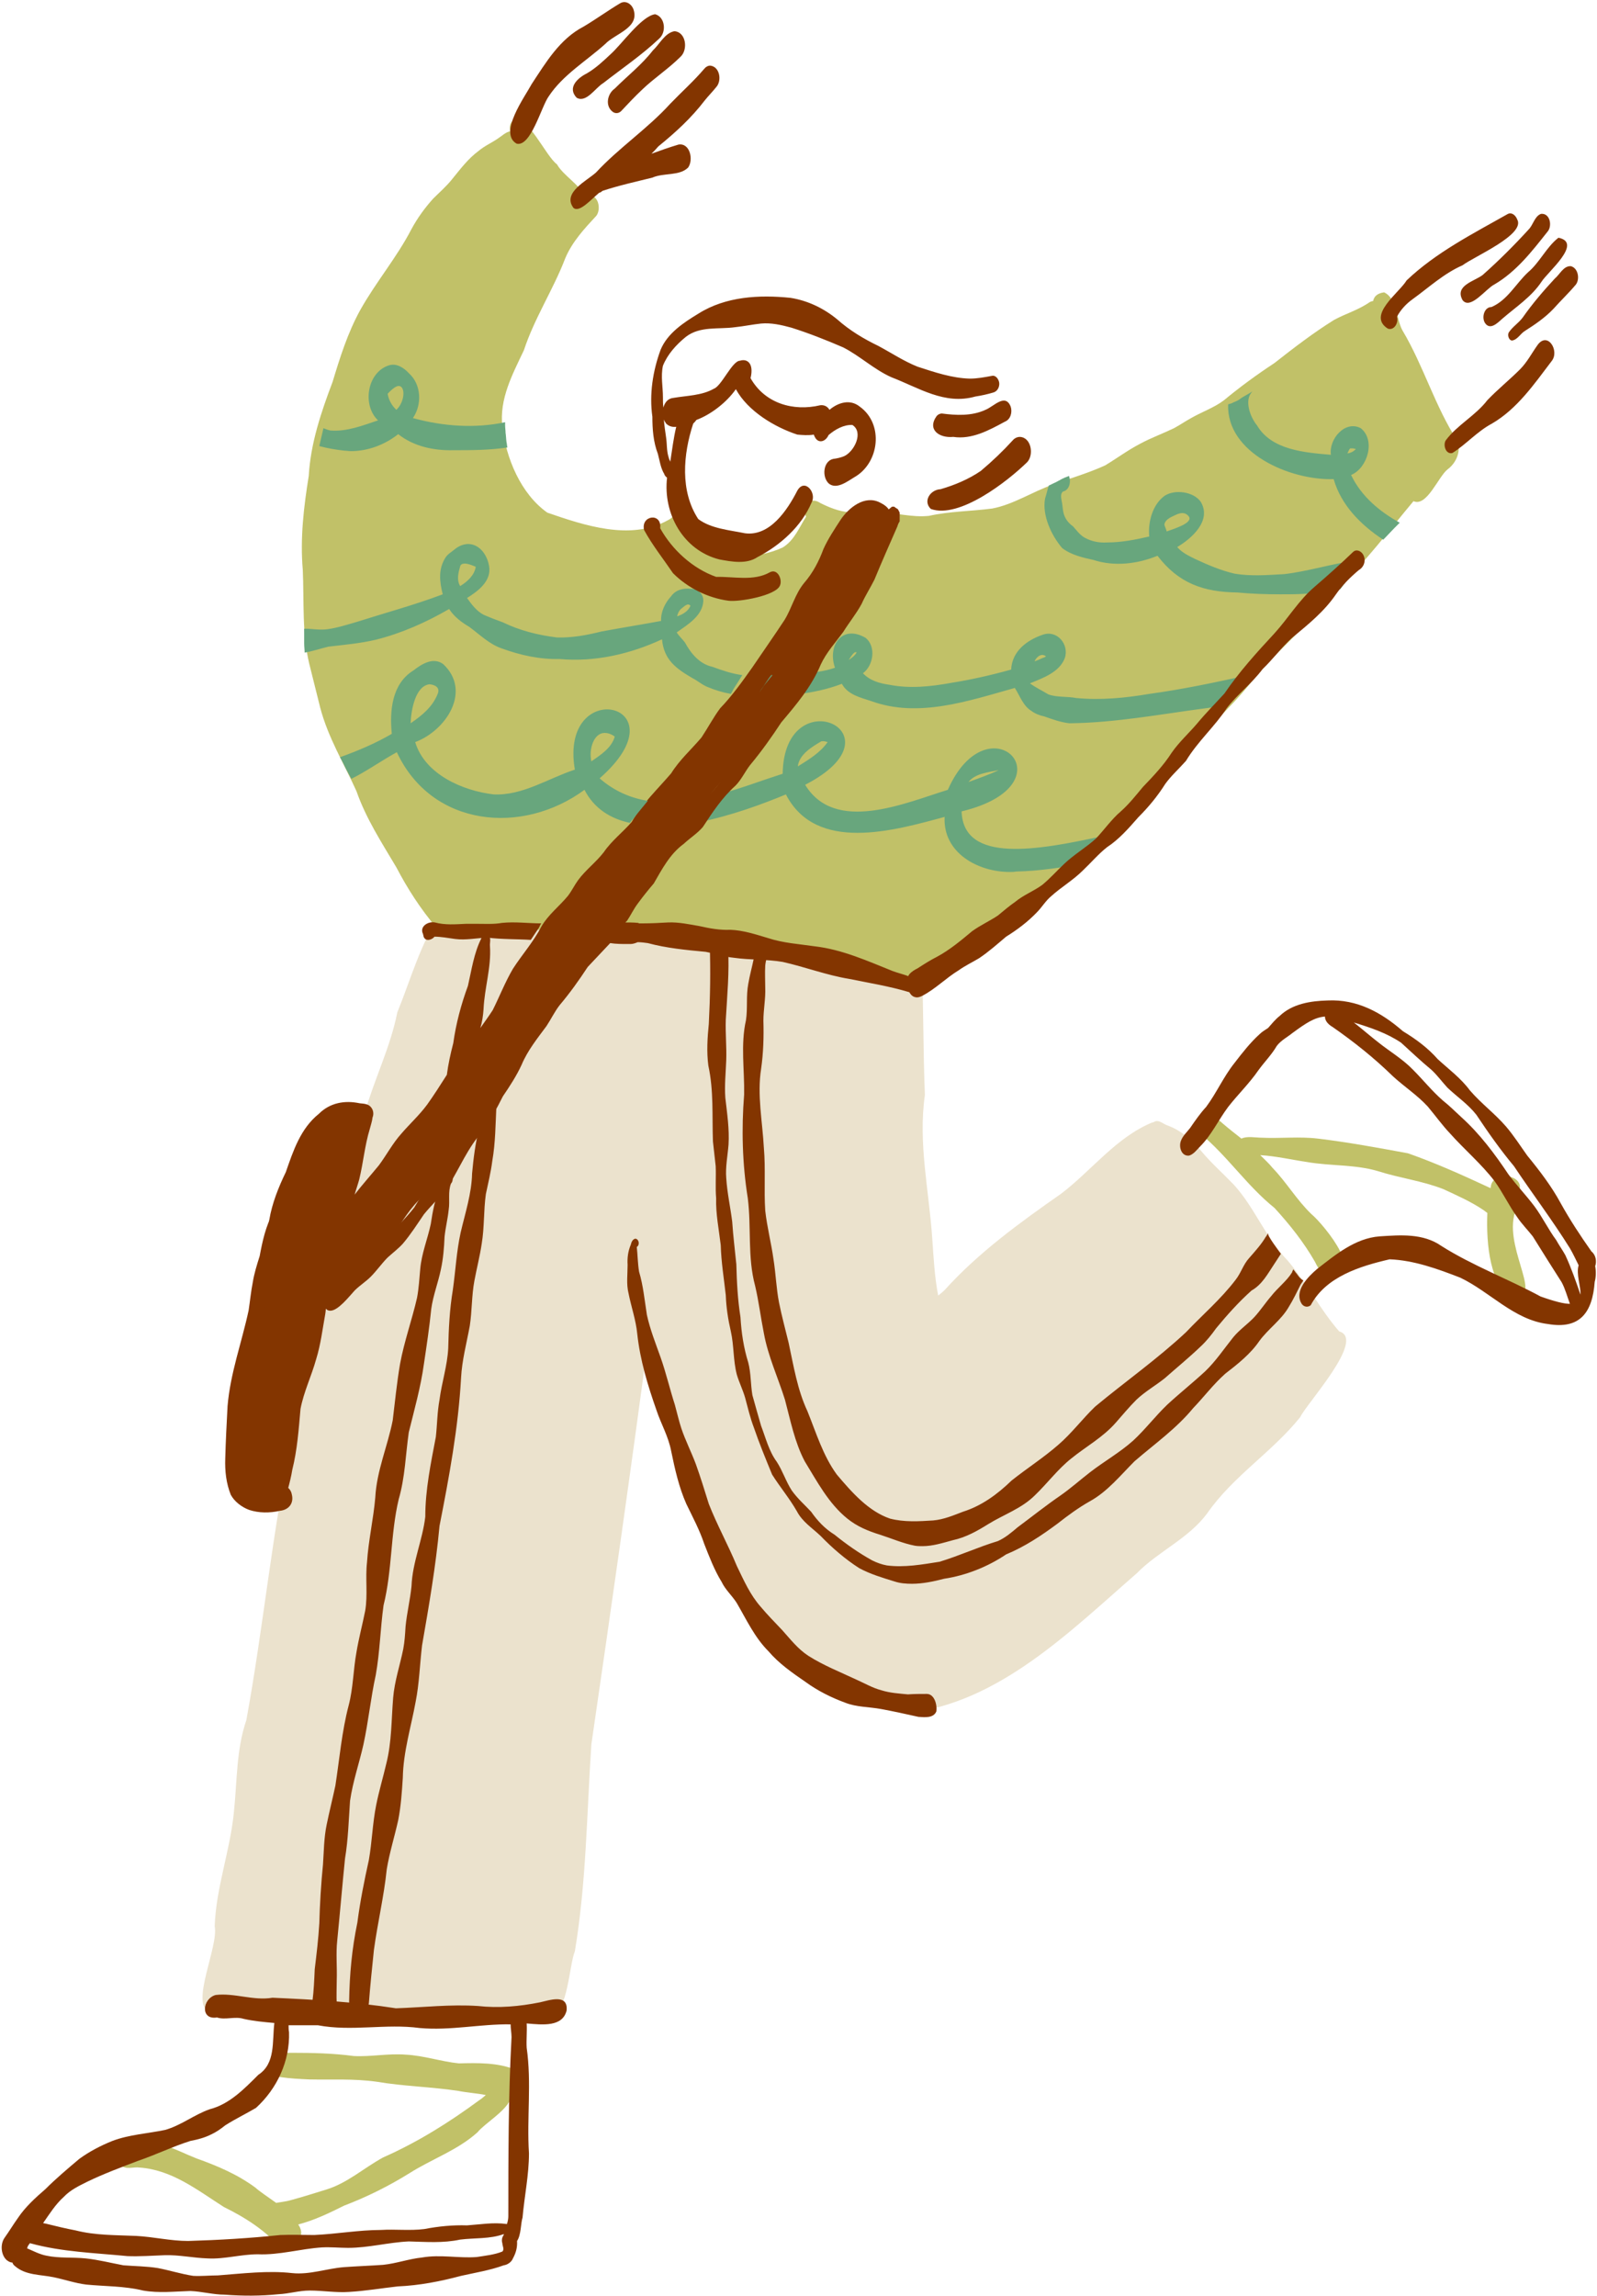 <?xml version="1.0" encoding="UTF-8" standalone="no"?><svg xmlns="http://www.w3.org/2000/svg" xmlns:xlink="http://www.w3.org/1999/xlink" fill="#833500" height="500.3" preserveAspectRatio="xMidYMid meet" version="1" viewBox="-0.1 -0.4 348.1 500.3" width="348.1" zoomAndPan="magnify"><g id="change1_1"><path d="M291.8,289.7c5.9,1.7-7.1,15.7-8.5,18.7c-6.1,7.6-14.7,12.9-20.3,21c-4.1,5.5-10.6,8.2-15.3,13 c-14.6,12.7-30.2,28.4-50.3,30.5c-17.1-2.7-32.3-16-38.5-32.1c-7.6-12.5-10.2-26.7-15-40.3c-0.5-3.8-1.5-7.6-2.4-11.3 c-4,30.2-8.3,60.3-12.7,90.5c-1,15-1.1,30.2-3.6,45.1c-1.2,2.8-1.6,13.6-4.9,13.2c-0.6-0.3-1-0.7-1.3-1.1c0,0.1,0,0.1,0,0.2 c-1.1,4.1-10.6,3-14.2,3.5c-9.8-0.7-19.4-2.4-29.3-1.8c-9.1-1.2-18.5-0.2-27.5-1.6c-0.1,0-0.2,0-0.3,0c-0.5,0.5-1.2,0.8-2.2,0.8 c-4.2-1.7,2.1-14.3,1.2-18.7c0.3-8.5,3.4-16.5,4.2-25c0.7-6.7,0.5-13.5,2.7-19.9c3.7-20.2,5.6-40.7,9.8-60.8 c3.4-15.8,5.4-31.7,9.9-47.3c3.3-7.8,4.6-16,6.1-24.2c2.1-7.4,5.6-14.3,7.1-21.9c2.9-7.1,5-14.9,9.3-21.3c0.7-0.5,1.4-0.4,1.8,0 c0.6-1.2,2.3-2.2,3.7-1.8c11-3.3,22.6-1.9,33.6,0.3c12.7-0.8,25.1,1.7,37.8,2.6c8.8,1.1,16.4,6.4,24.8,9.2c0.2,0.1,0.3,0.2,0.5,0.3 c0.7-1.8,1.6-2.4,2.8-1.2c0.4,9.6,0.3,20,0.7,29.9c-1.5,10.5,0.9,20.8,1.6,31.2c0.3,4.2,0.5,8.4,1.3,12.5c0.5-0.4,1-0.8,1.4-1.2 c7.4-8.2,16.4-14.7,25.4-21c6.7-5.1,11.9-12.2,19.8-15.5c0.2,0,0.3-0.1,0.4-0.1c1-0.7,2,0.4,2.9,0.7c3.1,1.1,5.5,3.3,7.6,5.8 c2.1,2.5,4.6,4.7,6.9,7.1c4.6,5,7,11.7,11.8,16.6C284.9,279.4,287.7,285,291.8,289.7z" fill="#ebe2cd"/></g><g id="change2_1"><path d="M246.2,175.2c-5,7.1-12,12.3-18,18.5c-3.3,4.9-8,8.3-12.5,11.9c-3.9,3.5-9.2,6.6-14.4,7.5 c-0.4,1-1.2,1.8-2.4,1.7c-1.9-0.5-3.8-0.9-5.7-1.3c-2.4-0.6-4.9-0.7-7.2-1.7c-4.9-1.5-9.4-4.1-14.2-6c-4.3-1-8.8-1.1-13.1-1.8 c-6.5-1-13-3.1-19.6-2.5c-3.4,0.4-6.7,0.8-10.1,0.6c-2.9-0.1-5.2-0.6-8-0.3c-2.5,0.3-5,0.6-7.5,0.6c-2.4,0-4.8-0.2-7.2,0 c-1.6,0.2-3.3,0.4-4.9,0.9c-1.2,0.2-2.4,0.7-3.6,0.4c-0.6-0.3-1-0.7-1.2-1.3c-0.5,0.1-1-0.1-1.6-0.7c-3.4-4-6.3-8.5-8.7-13.1 c-3.2-5.4-6.6-10.6-8.7-16.6c-2.7-6-6.2-11.7-7.9-18.2c-0.8-3.2-1.6-6.4-2.4-9.6c-1.6-6.7-1.1-13.6-1.4-20.4 c-0.6-6.9,0.2-13.7,1.3-20.5c0.4-7.1,2.7-13.9,5.2-20.5c1.6-5.3,3.3-10.7,6-15.6c3.4-6.1,8-11.5,11.2-17.7c1.3-2.4,2.9-4.6,4.7-6.6 c1.4-1.4,2.9-2.7,4.1-4.2c1.8-2.2,3.5-4.5,5.8-6.2c1.3-1.1,2.9-1.8,4.2-2.7c0.8-0.5,1.7-1.4,2.7-1.6c-0.2-1,0-1.8,0.6-2.3 c3.1-1.7,7.1,7.7,9.6,9.5c1.4,2.5,5.1,4.5,6.1,7.1c0.2-0.1,0.5-0.2,0.7-0.3c2.2-0.3,2.9,2.9,1.8,4.4c-2.6,2.8-5.3,5.7-6.8,9.3 c-2.6,6.8-6.7,13-9,20c-2.5,5.3-5.4,10.6-4.7,16.7c0.8,6.8,4,14.6,9.8,18.7c8.1,2.8,18,6.1,26,1.8c0,0,0,0,0,0c0,0,0,0,0,0 c0.4-0.2,0.8-0.4,1.1-0.7c1.2-0.8,2.7,0.2,3,1.5c0.1,0.6,0.1,1.2,0,1.7c0.7,0.8,1.3,1.7,2,2.2c5,4,13.6,3.7,19.2,1.1 c2.6-1.6,3.6-4.4,5.1-6.7c-0.1-0.2-0.1-0.3-0.2-0.5c-0.4-2.2,1.2-3.9,3.3-2.5c2,1,4,1.8,6.2,2c2.2,0.2,4.4,0,6.6,0 c3.6,0.1,7.2,1.2,10.9,0.8c4.5-1,9.3-1,13.8-1.6c4.7-0.9,8.8-3.7,13.2-5.2c3.8-1.4,7.7-2.5,11.4-4.2c2.5-1.5,4.9-3.3,7.6-4.7 c2.4-1.3,4.9-2.2,7.4-3.4c1.3-0.7,2.6-1.6,3.9-2.3c2.3-1.3,4.9-2.2,7-3.8c3.5-2.9,7.2-5.6,11-8.1c4.2-3.3,8.5-6.6,13-9.4 c2.6-1.4,5.4-2.2,7.8-3.9c0.2-0.1,0.5-0.2,0.7-0.2c0.2-1,0.9-1.7,2.4-1.9c2.9,1.4,2.6,5.8,4,8.3c4.6,7.7,7.1,16.6,12,24.1 c0.8,2.3-0.3,4.8-2.2,6.2c-2,1.6-4.5,8.2-7.4,6.9c-5.3,6.3-10.1,12.9-16.1,18.5c-5.9,7.9-13.7,13.9-19.8,21.6 C264.2,158.5,254,165.8,246.2,175.2z M112.3,450.6c-3.9-1.6-8.2-1.5-12.4-1.4c-3.9-0.4-7.6-1.7-11.6-1.9c-3.8-0.3-7.5,0.5-11.3,0.3 c-4.5-0.6-9-0.7-13.5-0.7c-1.3,0-2.6,0-3.6,1c-0.9,0.9-1.6,2.7-0.4,3.7c0.5,0.4,1.1,0.6,1.6,0.6c2,0.3,4.1,0.4,6.2,0.5 c4.8,0.1,9.7-0.2,14.7,0.5c5.9,1,11.8,1.1,17.8,2c2,0.4,4,0.5,6,0.9c-0.5,0.4-0.9,0.8-1.4,1.1c-6.5,4.8-13.5,9.2-21,12.5 c-4.2,2.3-7.8,5.6-12.4,7c-2.6,0.8-5.1,1.6-7.7,2.3c-1,0.3-2.1,0.4-3.2,0.6c-1.8-1.3-3.5-2.4-4.5-3.3c-3.9-2.9-8.4-4.8-12.9-6.4 c-4.6-1.8-9.4-4.9-14.4-2.7c-1.6,0.5-3.2,2.5-2.1,4.1c1,1.2,2.8,0.4,4.1,0.6c7.1,0.5,12.6,4.9,18.4,8.6c4.7,2.3,9.2,5.2,12.5,9.1 c1.6,0.5,3.3-0.7,4-2.1c0.6-1.1,0.4-2.2-0.3-3.2c3.5-0.9,6.8-2.5,10-4.1c5-1.9,9.8-4.3,14.3-7.1c4.9-3.1,10.5-5,14.8-8.9 c1.5-1.9,6.4-4.7,7.3-7.5C113.7,455.3,115,451.9,112.3,450.6z M329.9,264.6C329.9,264.6,329.9,264.6,329.9,264.6 c0-0.2,0.1-0.3,0.1-0.4c0.2-1.7,0.6-3.4,1.1-5.2c1-3.5-5.5-4.3-6.2-1.1c0,0.2-0.1,0.4-0.1,0.6c-0.1,0-0.1-0.1-0.2-0.1 c-5.8-2.7-11.8-5.4-17.8-7.5c-6.5-1.2-13-2.4-19.6-3.2c-4.1-0.5-8.2,0-12.3-0.2c-1.3,0-3.2-0.4-4.4,0.2c-1.4-1.1-2.8-2.2-4.2-3.4 c-1.1-1.1-3.1-1.8-4.6-0.7c-1.1,0.6-1.3,2.2-0.3,2.9c5.9,4.8,10.3,11.5,16.3,16.3c3.3,3.6,6.4,7.5,8.8,11.7c0.5,1,1,2,2,2.5 c10.1,2,0.2-10.4-2.8-12.9c-3.2-3.1-5.4-6.9-8.4-10c-0.8-1-1.8-1.9-2.7-2.8c3.4,0.2,6.8,1,10.2,1.5c5.2,0.9,10.5,0.5,15.5,2 c4.7,1.5,9.6,2.1,14.2,3.9c3,1.4,6,2.7,8.8,4.6c0.3,0.2,0.5,0.4,0.8,0.6c-0.3,7,0.7,16.1,5.4,18.2 C336.6,283.1,328.2,272.5,329.9,264.6z" fill="#c1c168"/></g><g id="change3_1"><path d="M157.7,169.2c-1.4,1.7-2.9,3.2-4.1,5c-1,1.4-1.7,3-2.7,4.5c-2.3,3.4-4.8,6.7-7.7,9.5c-2,2.3-3.5,4.4-5.3,6.7 c-1.9,2.6-4.2,4.9-6,7.6c-1.9,3.4-4.5,6.1-7.1,9c-3.9,5.8-6.5,12.5-11,18c-1.2,1.4-2.5,2.8-3.6,4.3c-0.9,1.3-1.7,2.6-2.5,3.9 c0.9,0.4,0.6,2,0.4,2.9c-0.2,4-0.2,8-0.9,12c-0.3,2.4-0.9,4.8-1.4,7.2c-0.5,3.6-0.3,7.2-0.9,10.8c-0.4,2.7-1.1,5.4-1.6,8.1 c-0.6,3.2-0.5,6.5-1,9.8c-0.7,3.8-1.7,7.5-1.9,11.3c-0.6,10.9-2.6,21.6-4.7,32.3c-0.8,8.7-2.3,17.4-3.8,26 c-0.5,4.1-0.6,8.3-1.4,12.3c-1,5.5-2.7,10.9-2.8,16.6c-0.2,3.1-0.4,6.1-1,9.2c-0.8,3.6-1.9,7.1-2.5,10.7c-0.6,5.9-2,11.7-2.8,17.6 c-0.4,3.9-0.8,7.7-1.1,11.6c-0.4,3.3-4.3,3.2-4.3-0.4c0.1-6,0.6-11.4,1.8-17.2c0.6-4.6,1.5-9.1,2.5-13.6c0.7-4,0.8-8,1.6-12 c0.6-3,1.5-6,2.2-9c1.2-4.7,1.1-9.6,1.5-14.4c0.3-3.6,1.5-7.1,2.2-10.6c0.3-1.6,0.4-3.2,0.5-4.9c0.3-3,1-5.8,1.3-8.8 c0.2-5.2,2.4-10,3-15.1c0-5.9,1.2-11.6,2.3-17.4c0.3-2.7,0.3-5.4,0.8-8.1c0.5-3.8,1.7-7.4,1.9-11.2c0.1-4.3,0.3-8.5,1-12.7 c0.6-4.2,0.8-8.4,1.7-12.5c1-4.3,2.4-8.5,2.5-12.9c0.3-3.3,0.7-6.5,1.5-9.7c0.3-1.6,1-3.1,1.4-4.6c-0.8,1.3-1.6,2.6-2.5,3.9 c-1.7,2.4-3.9,5-5.7,7.2c-2.3,2.9-3.9,6.2-6.3,9c-2.6,2.6-4.3,5.8-6.4,8.9c-1.3,1.9-3,3.5-4.7,5c-1.9,1.9-3.5,4-5.2,6.1 c-1.1,1.2-2.4,2.5-3.9,3.1c-0.1,0.6-0.1,1.1-0.2,1.7c-0.6,3.3-1,6.7-2,9.9c-1,3.6-2.7,7.1-3.4,10.8c-0.4,4.5-0.7,8.9-1.8,13.3 c-0.2,1.3-0.6,2.9-0.9,4c-0.2,1.6-1.6,3.5-3.4,2.5c-0.1-0.1-0.2-0.2-0.4-0.3c-1.8,0.4-3.8,0.4-5.1,0.3c-5.9-1.6-4.8-8.8-4.3-13.4 c0.5-5.5,2-10.9,3.2-16.3c0.7-4.9,1.1-9.9,2.1-14.8c0.9-5.6,2.9-10.9,3.8-16.5c0.6-3.6,2-7.1,3.6-10.4c1.6-4.6,3.2-9.5,7.2-12.7 c2.4-2.4,5.6-3,8.9-2.3c0.9,0.1,1.9,0.1,2.5,0.9c0.5,0.6,0.6,1.5,0.3,2.2c0,0,0,0,0,0c-0.1,0.9-0.4,1.7-0.6,2.5 c-1.1,3.6-1.4,7.3-2.3,11c-0.3,1.1-0.7,2.2-1,3.3c1.7-2.2,3.5-4.2,5.3-6.4c1.7-2.3,3-4.8,4.9-6.9c1.8-2.1,3.9-4,5.6-6.3 c1.5-2.1,2.9-4.3,4.3-6.5c0.3-2.3,0.8-4.6,1.4-6.9c0.6-4.3,1.7-8.4,3.2-12.5c0.8-3.5,1.3-7.1,2.9-10.3c0.1-0.6,0.8-1.2,1.4-0.8 c0.9,0.6,0.4,1.6,0.5,2.5c0.3,4.6-1.2,9.1-1.4,13.7c-0.1,1.4-0.3,2.8-0.7,4.1c0.9-1.3,1.8-2.5,2.7-3.9c1.5-3,2.7-6.1,4.4-9 c2-3.1,4.5-5.9,6.2-9.2c1.5-2.6,3.9-4.4,5.8-6.7c0.9-1.2,1.4-2.3,2.2-3.4c1.6-2.2,3.9-3.9,5.6-6.1c1.7-2.5,4.2-4.4,6.1-6.6 c2.3-4,5.6-7.1,8.6-10.6c1.8-2.9,4.4-5.2,6.6-7.8c1.4-2.1,2.6-4.4,4.1-6.4c2.6-2.7,4.8-5.8,7-8.9c2.3-3.4,4.7-6.8,7-10.3 c1.6-2.6,2.3-5.7,4.3-8.1c1.9-2.2,3.2-4.7,4.2-7.4c1-2.2,2.4-4.3,3.7-6.3c1.8-2.7,5.3-5.5,8.6-3.8c0.8,0.4,1.8,1,2.1,1.9 c0.1,0,0.2,0.1,0.4,0.2c1.4,1,1.1,3,0.3,4.3c-1.4,3.1-3.3,5.9-4.8,9c-1.7,3.5-3.2,7.2-5.9,10.1c-2.6,3.2-4,7.1-6.8,10.1 c-1.8,2.2-4,4.1-6,6.3c-1.7,2.3-2.6,5.2-4.6,7.3c-1.5,1.9-3.3,3.5-4.7,5.4C160.3,165,159.3,167.3,157.7,169.2z M79.1,379.8 c1.1-5,1.6-10.2,2.7-15.2c0.9-5,1-10.1,1.7-15.2c1.9-7.6,1.5-15.5,3.3-23.1c1.4-4.8,1.5-9.7,2.2-14.6c1.2-4.9,2.6-9.8,3.3-14.9 c0.6-4,1.2-8,1.6-12c0.4-2.9,1.5-5.7,2.1-8.6c0.5-2.3,0.7-4.7,0.8-7.1c0.2-2,0.7-3.9,0.9-5.9c0.3-1.9-0.2-3.9,0.5-5.7 c0.7-0.7,0.4-2.5-0.8-2.3c-1.3,0.4-1.3,2.1-1.6,3.2c-1.1,2.5-1.6,5.2-2,7.9c-0.7,3.3-2,6.4-2.3,9.8c-0.2,2.1-0.3,4.2-0.7,6.3 c-1.1,4.8-2.8,9.5-3.7,14.4c-0.7,4.1-1.1,8.2-1.6,12.3c-1.1,5.6-3.5,11-3.8,16.8c-0.4,4.7-1.5,9.4-1.8,14.1 c-0.4,3.5,0.2,7.1-0.4,10.6c-0.6,3-1.4,6-1.9,9c-0.7,3.8-0.7,7.8-1.7,11.6c-1.5,5.7-2,11.7-2.9,17.5c-0.6,2.8-1.3,5.6-1.9,8.5 c-0.6,2.9-0.6,5.8-0.8,8.7c-0.4,3.9-0.7,8.8-0.8,12.8c-0.2,3.4-0.6,6.7-1,10c-0.1,2.3-0.2,4.7-0.5,7c-0.2,1.6,0.7,4,2.6,4 c1.8,0,2.7-2,2.7-3.5c-0.1-1.7,0-3.4,0-5.1c0.1-2.9-0.2-5.8,0.1-8.6c0.6-6,1.1-12,1.7-17.9c0.7-4.2,0.8-8.4,1.1-12.6 C76.8,387.8,78.2,383.8,79.1,379.8z M182.3,320.9c-3-4.1-4.5-9.1-6.4-13.8c-2.2-4.7-3-9.8-4.1-14.9c-0.7-2.9-1.5-5.8-2.1-8.8 c-0.6-3.1-0.7-6.3-1.2-9.4c-0.5-3.6-1.4-7-1.8-10.6c-0.3-4.5,0.1-9.1-0.3-13.7c-0.3-5.7-1.5-11.5-0.6-17.2c0.5-3.5,0.6-7,0.5-10.5 c0-2.4,0.5-4.8,0.4-7.2c0-1.6-0.1-3.2,0-4.8c0.1-1.2,0.6-2.4,0.5-3.6c-0.1-0.8-0.9-1.8-1.7-1.2c-1,0.8-1.1,2.1-1.3,3.3 c-0.4,1.9-0.9,3.7-1.2,5.5c-0.5,2.6-0.1,5.3-0.5,7.9c-1.2,5.3-0.3,10.8-0.4,16.2c-0.6,7.5-0.4,15.1,0.8,22.6 c0.8,6.4-0.1,12.8,1.6,19.1c0.8,3.4,1.2,6.8,1.9,10.3c0.9,5,3.1,9.7,4.6,14.5c1.2,4.5,2.1,9.2,4.3,13.4c2.7,4.4,5.2,9.2,9.3,12.5 c2.1,1.7,4.5,2.7,7.1,3.5c2.5,0.8,5,1.9,7.6,2.4c0.6,0.1,1.1,0.1,1.7,0.1c2.2,0,4.4-0.7,6.6-1.3c2.8-0.6,5.3-2,7.7-3.5 c3.4-2.1,7.3-3.4,10.2-6.3c2.7-2.6,5-5.7,7.9-8c3.2-2.6,6.9-4.6,9.7-7.8c1.5-1.7,2.9-3.4,4.5-5c1.9-1.8,4.2-3.1,6.2-4.7 c2.6-2.3,5.3-4.5,7.8-6.9c1.3-1.2,2.4-2.6,3.4-4c2.4-2.9,4.9-5.7,7.7-8.2c2.3-1.3,3.5-3.6,4.9-5.7c0.5-0.8,1-1.5,1.5-2.3 c-0.2-0.3-0.4-0.5-0.6-0.8c-0.7-1-1.4-1.9-2-3c-0.1-0.2-0.2-0.4-0.2-0.7c-0.2,0.3-0.3,0.6-0.5,0.8c-1,1.7-2.3,3.1-3.6,4.6 c-1.3,1.4-1.8,3.3-3,4.8c-3.2,4.2-7.2,7.6-10.8,11.4c-6.2,5.8-13.3,10.8-19.8,16.2c-2.8,2.7-5.1,5.8-8,8.3 c-3.2,2.8-6.8,5.1-10.2,7.8c-3.1,3-6.5,5.5-10.6,6.8c-2.1,0.8-4.2,1.7-6.5,1.9c-3.1,0.2-6.3,0.4-9.4-0.4 C189.2,328.9,185.6,324.8,182.3,320.9z M282.6,277.2c-0.3-0.3-0.5-0.7-0.8-1c-0.1,0.2-0.2,0.4-0.3,0.7c-1.2,1.9-3.1,3.3-4.5,5.1 c-1.3,1.5-2.4,3.2-3.7,4.6c-1.4,1.5-3.2,2.7-4.6,4.4c-2,2.5-3.8,5.2-6.1,7.4c-2.7,2.5-5.6,4.8-8.3,7.3c-2.6,2.5-4.8,5.4-7.4,7.8 c-2.9,2.6-6.3,4.5-9.4,6.9c-2.2,1.7-4.2,3.5-6.5,5.1c-3.2,2.2-6.2,4.6-9.3,6.9c-1.3,1.1-2.7,2.3-4.3,3c-4.3,1.3-8.4,3.2-12.7,4.5 c-3.8,0.6-7.7,1.3-11.5,0.8c-1.1-0.2-2.2-0.6-3.2-1.1c-2.9-1.6-5.6-3.5-8.2-5.6c-2.1-1.3-3.7-3-5.1-5c-1.4-1.5-2.9-2.8-4.2-4.6 c-1.3-2-2-4.3-3.3-6.3c-1.7-2.3-2.4-5.2-3.4-7.8c-0.6-2.1-1.3-4.5-1.9-6.7c-0.4-2.4-0.3-4.8-0.9-7.1c-1-3.2-1.5-6.5-1.7-9.9 c-0.6-3.8-0.8-7.6-0.9-11.5c-0.3-3.1-0.7-6.2-0.9-9.3c-0.4-3.2-1.1-6.3-1.3-9.5c-0.2-2.4,0.3-4.8,0.5-7.3c0.2-3.4-0.3-6.7-0.7-10.2 c-0.2-2.7,0.1-5.5,0.2-8.2c0.1-2.9-0.2-5.8-0.1-8.8c0.3-5.2,0.8-10.4,0.5-15.6c0.5-3.6-3.8-4.8-4-0.9c0.2,5.8,0.1,11.6-0.2,17.4 c-0.3,3-0.5,6.1-0.1,9.1c1.2,5.5,0.8,11,1,16.5c0.2,1.8,0.4,3.6,0.6,5.4c0.1,2.3-0.1,4.7,0.1,7c-0.1,3.4,0.6,6.8,1,10.2 c0.1,3.7,0.7,7.3,1.1,10.9c0.1,2.7,0.5,5.3,1.1,7.9c0.7,3.1,0.5,6.3,1.3,9.4c0.5,1.7,1.3,3.3,1.8,5c0.6,2.2,1.1,4.4,1.9,6.5 c1.2,3.5,2.6,6.9,4,10.3c1.7,2.7,3.8,5.2,5.4,8c1.2,2.3,3.3,3.6,5.2,5.4c2.4,2.5,5.4,5.1,8.4,7c2.4,1.3,5.1,2.1,7.7,2.9 c1.2,0.4,2.5,0.5,3.8,0.5c2.3,0,4.7-0.5,7-1.1c4.7-0.7,9.5-2.6,13.5-5.3c4.1-1.7,7.7-4.1,11.2-6.7c2.3-1.8,4.6-3.5,7.1-4.9 c3.8-2.1,6.6-5.6,9.7-8.7c4.4-3.8,9.1-7.1,12.8-11.6c2.4-2.5,4.4-5.2,7-7.5c2.6-2,5.5-4.3,7.4-7.1c1.9-2.6,4.8-4.6,6.4-7.4 c1-1.6,1.8-3.3,2.6-4.9c0.2-0.3,0.4-0.6,0.6-0.9C283.4,278.3,283,277.8,282.6,277.2z" fill="#833500"/></g><g id="change4_1"><path d="M209.5,176.4c24.4-5.9,5.9-24.8-3-4.7c-9.4,2.9-24.6,9.6-31.1-1.1c22-11.3-4.6-23.3-4.9-2.4 c-4.4,1.4-9.1,3.2-13.9,4.5c-0.2,0.4-0.5,0.9-0.8,1.3c-0.2,0.3-0.4,0.6-0.6,0.9c-0.2,0.3-0.4,0.5-0.6,0.8c-0.2,0.3-0.4,0.6-0.6,0.8 c-0.2,0.3-0.5,0.6-0.8,0.9c-0.2,0.2-0.3,0.3-0.5,0.4c-0.1,0.2-0.3,0.4-0.4,0.6c-0.1,0.1-0.2,0.3-0.3,0.4c7.2-1.4,14.4-4.1,19.2-6.1 c6.6,12.8,23.5,7.9,34.6,4.9c-0.4,7.8,7.2,12,14.2,12c0.5,0,0.9,0,1.4-0.1c5.1-0.1,10.1-0.9,15.1-1.8c0.5-0.5,1-1.1,1.5-1.6 c1-1,1.9-2,2.9-3c0.6-0.6,1.2-1.2,1.9-1.9c-0.8,0.2-1.7,0.4-2.6,0.6C226.3,184.8,209.9,187.9,209.5,176.4z M217.6,167.4 c-2.1,1-4.4,1.8-6.6,2.6C212.5,168.1,215.3,167.9,217.6,167.4z M173.8,166.6c0.3-2.6,3-4.2,5-5.4c0.1-0.1,0.3-0.1,0.5-0.1 c0.3,0,0.7,0.1,1,0.2C178.7,163.6,176.2,165.1,173.8,166.6z M125.2,167.3c-5.8,1.9-11.4,5.7-17.7,5.4c-6.8-0.8-15-4.4-17.1-11.4 c6.7-2.5,12.4-11.1,6.1-17c-2.2-1.6-4.7,0-6.5,1.4c-4.7,2.9-5.2,8.8-4.7,13.8c-3.6,2.1-7.4,3.7-11.3,5.1c0.5,0.8,0.9,1.7,1.3,2.5 c0.4,0.7,0.8,1.5,1.2,2.2c3.4-1.7,6.6-4,9.9-5.8c7.6,16.3,27.3,18.2,40.9,8.2c2.1,4.1,5.7,6.3,9.9,7.2c0.2-0.3,0.4-0.6,0.7-0.8 c0.7-1,1.5-1.9,2.3-2.9c0.3-0.4,0.6-0.7,0.9-1.1c-3.7-0.6-7.3-2.1-10.5-4.9C149.3,152.8,121.7,146.6,125.2,167.3z M93.5,148.7 c1.2,0.1,2.4,0.7,1.8,2.1l0,0c-1.1,2.8-3.4,4.7-5.9,6.4C89.5,154.4,90.4,149.1,93.5,148.7z M128.8,165.5c-0.6-2.6,0.5-6.2,2.9-6.2 c0.6,0,1.4,0.2,2.2,0.8C133.2,162.6,130.8,164.1,128.8,165.5z M237.6,187.5C237.6,187.5,237.6,187.5,237.6,187.5 C237.6,187.5,237.6,187.5,237.6,187.5C237.6,187.5,237.6,187.5,237.6,187.5L237.6,187.5z M272,146.7c-7.2,1.6-14.3,3.1-21.6,4.1 c-5.3,0.9-10.6,1.4-15.9,0.9c-2-0.4-4.2-0.1-6.1-0.8c-1.3-0.8-2.8-1.5-4-2.4c2.9-1.2,6.4-2.4,7.6-5.5c1-3-1.7-6.2-4.8-5.1 c-3.5,1.2-6.7,3.6-6.9,7.6c-4.3,1.2-8.7,2.2-13.1,2.9c-4.4,0.8-9,1.3-13.5,0.4c-2.1-0.3-4.2-0.9-5.7-2.5c2.3-1.7,2.9-5.8,0.6-7.7 c-5.1-3-8.4,1.6-6.7,6.5c-2.3,0.8-4.8,1.1-7.3,1.2c-1,1.5-2,3-3,4.5c-0.1,0.1-0.2,0.3-0.3,0.4c0.8-0.1,1.5-0.2,2.3-0.3 c3.3-0.4,6.7-1.1,9.8-2.3c1.3,2.4,4.1,3,6.5,3.8c10.2,3.7,21.2-0.1,31.2-2.9c1.1,1.7,1.8,3.9,3.6,5c0.8,0.6,1.8,1,2.8,1.2 c1.7,0.6,3.6,1.3,5.5,1.5c10-0.1,20-2,29.9-3.3c1.4-0.2,2.9-0.4,4.3-0.5c0,0,0.1-0.1,0.1-0.1c0.8-0.9,1.5-1.8,2.3-2.7 c0.7-0.8,1.4-1.6,2.1-2.4c0.4-0.5,0.8-1,1.3-1.4c0,0,0,0,0-0.1C272.6,146.7,272.3,146.7,272,146.7z M227.1,142.3 c0.2,0,0.5,0.1,0.8,0.3c-0.2,0.2-0.5,0.3-0.8,0.4c-0.6,0.3-1.1,0.5-1.7,0.7C225.7,143,226.4,142.3,227.1,142.3z M184.9,143.4 c0.2-0.3,1-1.7,1.5-1.7c0.1,0,0.2,0,0.2,0.1C186.2,142.5,185.5,143,184.9,143.4z M159.2,150.8c0.1-0.2,0.2-0.3,0.3-0.5 c0.1-0.2,0.2-0.4,0.3-0.6c0.3-0.5,0.6-0.9,0.9-1.4c0.3-0.5,0.7-1.1,1-1.6c-2.3-0.3-4.3-1-6.5-1.8c-2.8-0.6-4.7-2.9-6-5.3 c-0.6-0.8-1.3-1.4-1.8-2.2c2.4-1.7,5.6-3.6,5.8-6.8c0.1-1.5-1.2-2.8-2.7-2.7c-1.6-0.2-3.3,0.2-4.3,1.6c-1.3,1.4-2.3,3.4-2.2,5.4 c-4.3,0.8-8.7,1.5-13,2.3c-3.2,0.8-6.4,1.4-9.7,1.3c-4.1-0.5-8.1-1.5-11.8-3.3c-1.4-0.5-2.7-1-4.1-1.6c-1.6-0.8-2.7-2.3-3.7-3.7 c2.4-1.5,5.4-3.7,4.8-7c-0.3-1.8-1.4-3.8-3.2-4.5c-1.5-0.6-3.1-0.1-4.3,0.9c-0.7,0.6-1.5,1-2,1.8c-1.6,2.5-1.3,5.2-0.6,8 c-6.1,2.3-12.4,4-18.7,6c-2.1,0.6-4.2,1.3-6.4,1.6c-1.4,0.2-2.9,0-4.3-0.1c-0.3,0-0.5,0-0.8,0c0,0.7,0,1.3,0,2c0,0.4,0,0.8,0,1.2 c0,0.7,0.1,1.4,0.1,2c1.8-0.3,3.5-0.9,5.2-1.3c3.4-0.4,6.9-0.7,10.3-1.5c5.6-1.4,11-3.8,16-6.7c1.1,1.7,2.7,2.9,4.4,3.9 c2.3,1.7,4.4,3.8,7.1,4.7c4.1,1.5,8.3,2.4,12.6,2.3c7.7,0.7,15.4-1.1,22.3-4.3c0.4,4.5,3.1,6.4,6.7,8.5c1,0.5,1.9,1.3,3,1.8 C155.8,150,157.5,150.5,159.2,150.8z M100.2,123c0.1-0.4,0.5-0.6,1-0.6c0.8,0,1.9,0.5,2.4,0.7c-0.3,1.9-1.9,3.3-3.4,4.2 C99.4,126,99.8,124.4,100.2,123z M148.3,132.3c0.6-0.4,1.5-1.5,2.1-0.7c-0.5,1.2-1.7,1.9-2.9,2.3 C147.6,133.3,147.9,132.7,148.3,132.3z M166.5,148.9c-0.4,0.5-0.8,1.1-1.1,1.6c0.3-0.4,0.6-0.9,0.9-1.3c0,0,0,0.1-0.1,0.1 c0.4-0.6,0.8-1.2,1.2-1.8c0.2-0.3,0.4-0.5,0.6-0.8c0.1,0,0.2,0,0.3,0c-0.2,0.2-0.3,0.4-0.5,0.6C167.3,147.9,166.9,148.4,166.5,148.9 z M76.4,97.9c3.7,0,7.4-1.4,10.3-3.7c3.4,2.7,7.8,3.6,12,3.5c3.9,0,7.9,0,11.8-0.6c-0.1-0.4-0.1-0.8-0.2-1.2c-0.1-0.7-0.1-1.4-0.2-2 c0-0.5-0.1-1.1-0.1-1.6c0-0.2,0-0.5,0-0.7c-6.6,1.4-13.5,0.9-20.1-0.9c2-2.9,1.9-7.3-0.9-9.8c-1.1-1.2-2.7-2.2-4.3-1.7 c-4.8,1.5-5.9,8.7-2.4,12c-3.3,1.1-6.8,2.5-10.4,2.2c-0.5-0.1-1-0.3-1.5-0.5c-0.3,1.3-0.6,2.6-0.9,3.9c1.8,0.5,3.7,0.8,5.5,1 C75.5,97.8,75.9,97.9,76.4,97.9z M86.8,83.7c1.5,0,1.4,3.4-0.5,5.2c-1-0.9-1.7-2.2-1.9-3.5C85.5,84.2,86.3,83.7,86.8,83.7z M279.8,124.7c-3.6,0.2-7.2,0.5-10.8-0.1c-3-0.7-5.8-1.9-8.6-3.2c-1.4-0.7-2.9-1.4-3.9-2.6c3.2-1.9,7.6-5.8,5.1-9.9 c-1.6-2.2-5.6-2.7-7.8-1.3c-2.7,1.9-3.7,5.8-3.4,8.9c-3,0.7-6.1,1.3-9.2,1.3c-1.7,0.1-3.3-0.2-4.8-1c-1.1-0.6-1.8-1.6-2.6-2.5 c-1-0.7-1.8-1.7-2.1-3c-0.2-0.9-0.2-1.8-0.4-2.6c-0.1-0.7-0.3-1.5,0.3-2c1.4-0.3,1.8-2.1,1.3-3.4c-0.4,0.2-0.8,0.3-1.2,0.5 c-0.1,0.1-0.3,0.1-0.4,0.2c-0.4,0.2-0.9,0.5-1.3,0.7c-0.5,0.2-1,0.5-1.5,0.7c-0.3,0.9-0.5,1.9-0.8,2.8c-0.7,3.7,1.4,8.1,3.7,10.8 c1.9,1.5,4.5,2.1,6.8,2.6c4.6,1.5,9.6,0.9,14-0.9c4.6,6,10,7.9,17.4,8c3.1,0.3,6.3,0.4,9.4,0.4c1.7,0,3.4,0,5.1-0.1 c2.7-0.1,5.3-0.5,7.9-1c0,0,0,0,0.1-0.1c0.3-0.4,0.6-0.8,0.9-1.2c1-1.3,2-2.6,3-3.8c0.2-0.3,0.4-0.5,0.7-0.8c-0.3-0.2-0.6-0.4-1-0.4 C290.2,122.4,285.1,124.1,279.8,124.7z M253.7,113.9c0.2-1.3,1.9-1.8,2.9-2.3c0.3-0.1,0.7-0.2,1-0.2c0.5,0,1,0.2,1.4,0.7 c1.2,1.5-3.8,2.9-4.8,3.3C254.1,114.9,253.8,114.4,253.7,113.9z M294.4,103.1c3.6-1.5,5.4-7.6,2.1-10.2c-3.4-1.8-7,2.4-6.5,5.8 c-5.7-0.5-12.9-1-16.1-6.4c-1.5-1.8-2.9-5.6-1-7.4c-0.4,0.2-0.8,0.5-1.2,0.7c-0.5,0.3-1.1,0.6-1.6,1c-0.4,0.3-0.9,0.5-1.4,0.7 c-0.3,0.2-0.7,0.3-1.1,0.4c-0.4,10.6,13.5,16.6,23,16.3c1.6,5.6,5.8,9.9,10.8,13.2c0.1-0.1,0.2-0.2,0.4-0.4c0.7-0.7,1.3-1.4,2-2.1 c0.4-0.4,0.8-0.8,1.2-1.2C300.5,111,296.6,107.7,294.4,103.1z M294.2,97.3C294.3,97.3,294.3,97.3,294.2,97.3c0.1,0,0.1,0,0.2,0 c0.2,0,0.3,0,0.5,0c-0.1,0,0.2,0.1,0.4,0.1c0,0,0.1,0,0.1,0.1c-0.5,0.5-1.1,0.8-1.8,0.9C293.8,98,293.9,97.6,294.2,97.3z" fill="#68a67d"/></g><g id="change5_1"><path d="M143.8,114.7c2.6,4.7,7.1,8.8,12.2,10.6c3.8-0.1,8.2,1,11.7-1c1.7-0.9,2.8,1.6,2.2,2.9c-0.9,2.2-8.9,3.6-11.2,3.3 c-4.5-0.6-8.9-2.8-12.1-6c-2.1-3.1-4.5-6.1-6.3-9.4C139.5,111.9,144.2,111.2,143.8,114.7z M92.4,204c0.2,0.3,0.5,0.4,0.8,0.4 c0.5,0,1.1-0.3,1.4-0.7c1.5,0,3,0.3,4.5,0.5c2.3,0.3,4.7-0.2,7-0.3c3.2,0.4,6.4,0.3,9.5,0.5c0.6-0.9,1.2-1.8,1.8-2.7 c0-0.1,0.1-0.1,0.1-0.2c0.1-0.2,0.2-0.5,0.4-0.7c-2.9,0-5.7-0.4-8.6-0.1c-1.7,0.3-3.4,0.2-5,0.2c-1,0-2,0-2.9,0 c-2.2,0.1-4.5,0.3-6.7-0.3c-1.5-0.3-3.4,0.9-2.6,2.5C92.2,203.4,92.2,203.8,92.4,204z M117.6,201.5c0,0.1-0.1,0.1-0.1,0.2 c0,0,0,0,0,0C117.5,201.6,117.6,201.6,117.6,201.5z M267.3,153.9c2.3-3,5.4-5.3,7.8-8.5c2.3-2.2,4.1-4.7,6.4-6.8 c3.5-2.9,7-5.7,9.6-9.5c1.4-2,3.1-3.7,5-5.3c1.2-0.7,1.6-2.2,0.9-3.4c-0.5-0.8-1.5-1.2-2.2-0.5c-2.7,2.6-5.5,5.1-8.4,7.6 c-3.4,2.9-5.7,6.8-8.7,10.1c-3.9,4.2-7.7,8.4-10.9,13.1c-2,2.2-4.1,4.3-6,6.6c-1.8,2.1-3.9,4-5.5,6.3c-1.8,2.8-4,5.1-6.3,7.5 c-1.5,1.8-3,3.7-4.8,5.3c-2,1.7-3.6,4-5.4,5.9c-2.2,2-4.8,3.5-6.9,5.5c-1.6,1.5-3.1,3.2-4.8,4.6c-1.9,1.4-4.1,2.2-5.9,3.7 c-1.3,0.9-2.6,2-3.8,3c-1.8,1.2-3.8,2.1-5.6,3.4c-2.4,2-4.9,4.1-7.7,5.6c-1.4,0.7-2.8,1.6-4.2,2.5c-0.6,0.3-1.3,0.7-1.8,1.3 c-0.1,0.1-0.2,0.3-0.2,0.4c-1.1-0.4-2.3-0.7-3.4-1.1c-5.5-2.2-11-4.7-17-5.4c-3.4-0.5-6.9-0.7-10.2-1.8c-2.7-0.8-5.4-1.7-8.2-1.8 c-2.3,0.1-4.5-0.3-6.7-0.8c-2.3-0.4-4.6-0.9-6.9-0.8c-1.8,0.1-3.6,0.2-5.4,0.2c-0.3,0-0.6,0-0.9,0c-0.1,0-0.1-0.1-0.2-0.1 c-0.9-0.1-1.9-0.1-2.8-0.1c0.1-0.1,0.3-0.3,0.4-0.4c0.8-1.2,1.4-2.5,2.3-3.7c1.1-1.5,2.3-3,3.5-4.4c1.8-3.1,3.5-6.4,6.5-8.6 c1.4-1.3,3-2.3,4.2-3.7c2.1-3.2,4.2-6.4,7.1-9c1.3-1.3,2.1-3.1,3.2-4.5c2.5-3,4.7-6.1,6.8-9.3c3.3-3.9,6.6-7.8,8.6-12.6 c1.2-2.6,3.2-4.8,4.9-7.1c1.3-2.1,2.8-3.9,4-6.1c0.8-1.8,1.9-3.5,2.8-5.3c1.6-3.9,3.3-7.7,5-11.6c0.1-0.4,0.3-0.8,0.5-1.1 c0-0.2,0-0.5,0-0.7c0-0.4,0-0.8,0-1.1c0,0,0-0.1,0-0.1c0,0,0,0,0,0c-0.1-0.2-0.2-0.4-0.3-0.6c-0.1-0.2-0.3-0.3-0.5-0.4 c-0.1-0.1-0.3-0.2-0.4-0.3c-0.1,0-0.3,0-0.4,0c0,0,0,0,0,0c0,0,0,0,0,0c-0.1,0-0.1,0.1-0.2,0.1c0,0-0.1,0-0.1,0.1 c-0.3,0.2-0.5,0.4-0.8,0.7c0,0,0,0-0.1,0.1c-0.1,0.5-0.1,0.9-0.1,1.3c-0.6,2.4-1.1,4.9-1.9,7.3c-1.8,4-3.2,8.2-5.8,11.7 c-2,3.1-4.6,5.6-6.6,8.6c-2.2,2.9-4.9,5.4-6.6,8.7c-1,1.6-1.9,3.3-3,4.8c-1.2,1.7-3.2,3.2-4.5,4.9c-2.2,2.8-4.1,5.8-6,8.8 c-2.1,4.3-6,7.2-9.1,10.8c-1.5,1.9-3.2,4-4.8,5.9c-1.6,1.8-3.4,3.5-4.8,5.5c-1.7,3.8-4.1,7.1-6.5,10.5c-1.2,1.5-2.7,2.8-3.9,4.4 c-1.3,1.4-2.2,3.1-3.2,4.6c-1.1,1.3-2.3,2.5-3.4,3.8c-2.2,2.7-4.1,5.6-6.1,8.4c-1.3,1.9-2.2,3.9-3.6,5.8c-1.9,2.2-3.3,4.6-4.6,7.2 c-0.8,1.5-2.1,2.7-2.9,4.2c-1.1,1.8-2.2,3.6-3.2,5.5c-2.1,4.5-5.7,7.8-8.1,12.2c-1.6,2.2-2.9,4.5-4.3,6.8c-1.8,2.3-4,4.4-5.9,6.7 c-1.6,2.1-3.7,3.6-5.6,5.4c-1.5,1.5-2.9,3.1-4.5,4.5c-0.8,0.7-1.6,1.4-2.4,2c-1.1,0.6-1.7,2-1.1,3.1c0.3,0.6,0.7,0.8,1.2,0.8 c1.7,0,4.1-3.1,5.3-4.4c1.1-1.1,2.4-1.9,3.5-3c1.3-1.3,2.4-2.9,3.7-4.2c1.1-1,2.3-1.9,3.3-3c1.7-2,3.1-4.2,4.6-6.4 c1.7-2.1,3.7-3.9,5.3-6.1c2.5-4,4.3-8.5,7.5-12c1.7-2.4,3.1-5,4.4-7.6c1.5-2.2,3-4.5,4.1-6.9c1.3-3.1,3.4-5.7,5.4-8.4 c1-1.5,1.8-3.2,2.9-4.6c2.2-2.6,4.2-5.4,6.1-8.3c1.6-1.7,3.2-3.4,4.9-5.2c1.3,0.2,2.6,0.2,3.9,0.2c0.2,0,0.3,0,0.5,0 c0.6,0,1.1-0.2,1.6-0.4c0.7,0,1.5,0.1,2.2,0.2c4.1,1.1,8.3,1.5,12.6,1.9c2.1,0.4,4.1,1.1,6.2,1.3c3.5,0.5,7.1,0.3,10.6,0.9 c4.9,1.1,9.6,2.9,14.5,3.7c4.4,0.9,8.8,1.6,13.1,2.9c0.3,0.5,0.7,1,1.4,1.1c0.5,0.1,1-0.1,1.4-0.3c2.9-1.5,5.2-3.9,8-5.6 c1.4-1,2.9-1.7,4.4-2.6c2.1-1.4,4-3.1,5.9-4.7c2.4-1.5,4.7-3.2,6.7-5.3c1.1-1.1,1.9-2.5,3.1-3.5c2.2-2,4.8-3.5,6.9-5.6 c1.8-1.7,3.4-3.6,5.3-5.1c2.6-1.7,4.7-4.1,6.8-6.5c2.2-2.2,4.2-4.6,5.9-7.3c1.3-1.8,3-3.3,4.5-5C261,161.1,264.7,157.9,267.3,153.9z M201.9,368.7c-1.4,0-2.8,0-4.1,0.1c-2-0.2-3.9-0.3-5.8-0.9c-1.9-0.5-3.6-1.5-5.4-2.3c-3.4-1.6-7.2-3.1-10.5-5.2 c-2.3-1.5-3.9-3.6-5.7-5.6c-1.6-1.7-3.2-3.3-4.7-5.1c-2.3-2.6-3.7-5.8-5.2-8.9c-1.9-4.6-4.3-8.9-6.1-13.5c-0.9-2.9-1.8-5.8-2.8-8.6 c-1-2.7-2.3-5.2-3.2-7.9c-0.5-1.5-0.9-3.3-1.4-5.1c-1.1-3.4-1.9-6.9-3.1-10.3c-1.1-3.1-2.3-6.1-3-9.3c-0.5-3.2-0.8-6.4-1.7-9.4 c-0.3-1.8-0.3-3.6-0.5-5.4c0.7-0.4,0.5-1.7-0.3-1.8c-0.6,0.1-0.9,0.8-1,1.3c-0.6,1.4-0.8,2.9-0.7,4.4c0,2.1-0.3,4.2,0.2,6.2 c0.6,3,1.6,5.8,1.9,8.8c0.6,5.7,2.3,11.3,4.2,16.7c1,3,2.6,5.7,3.2,8.9c0.8,3.9,1.7,7.9,3.3,11.5c1.4,2.9,2.9,5.7,3.9,8.7 c1.1,2.8,2.2,5.7,3.8,8.3c0.8,1.7,2.3,3,3.3,4.6c2.1,3.6,3.9,7.5,6.9,10.5c2.3,2.7,5.2,4.7,8.1,6.7c2.6,1.9,5.6,3.4,8.6,4.5 c2.5,1,5.2,0.9,7.9,1.4c2.7,0.5,5.4,1.1,8.1,1.7c1.4,0.1,3.3,0.3,3.9-1.2C204.2,371.1,203.6,368.7,201.9,368.7z M123.4,437.7 c-0.9,3.6-5.2,3.1-8.7,2.8c0.1,1.8-0.1,3.6,0,5.3c1.1,7.7,0,15.3,0.5,23c0,4.7-1,9.4-1.4,14c-0.4,1.2-0.3,3.8-1.2,5.1 c0.1,1.5-0.3,2.7-0.9,3.8c-0.3,0.8-1.2,1.4-2,1.5c-3,1.1-6.2,1.6-9.3,2.3c-4.5,1.2-9.1,2.1-13.8,2.3c-3.6,0.4-7.1,1-10.6,1.2 c-2.9,0.2-5.7-0.3-8.6-0.3c-2.3,0-4.5,0.7-6.8,0.8c-3.9,0.4-7.8,0.4-11.7,0.1c-2.5,0-5-0.7-7.5-0.8c-3.4,0.1-6.9,0.5-10.3-0.1 c-4.1-1-8.3-0.9-12.4-1.3c-2.4-0.3-4.7-1.1-7.1-1.6c-2.9-0.6-6.1-0.4-8.4-2.4c-0.3-0.2-0.5-0.5-0.6-0.8c-0.4,0-0.8-0.2-1.2-0.5 c-1.3-1.1-1.5-3.5-0.5-4.9c1-1.4,1.9-2.9,2.9-4.3c1.6-2.4,3.8-4.4,6-6.3c2.3-2.3,4.9-4.5,7.4-6.6c2.2-1.6,4.7-2.9,7.2-3.9 c3.7-1.4,7.7-1.6,11.5-2.4c3.5-1,6.3-3.3,9.7-4.5c4.3-1.1,7.5-4.4,10.6-7.5c3.8-2.5,3-7.2,3.5-11.3c-2.2-0.2-4.5-0.4-6.7-0.9 c-1.9-0.6-4,0.3-5.8-0.3c-3.7,0.6-3.2-4.1-0.3-4.9c4.1-0.5,8.2,1.3,12.4,0.6c9,0.4,18,0.9,26.9,2.3c6-0.2,11.9-0.9,17.9-0.5 c4.5,0.5,9,0.1,13.5-0.8C119.5,435.5,123.8,433.9,123.4,437.7z M9.3,484c0.3,0.1,0.6,0.1,0.9,0.2c2,0.5,4.1,1,6.2,1.4 c4.3,1.1,8.7,1,13.2,1.2c3.8,0.2,7.5,1.1,11.3,1.1c6.7-0.2,13.5-0.6,20.1-1.3c2.5-0.1,5,0,7.4,0c4.7-0.2,9.8-1.1,14.5-1.1 c3.2-0.2,6.3,0.2,9.5-0.2c3.1-0.6,6.2-0.9,9.3-0.8c2.9-0.2,5.7-0.7,8.6-0.3c0,0,0,0,0.1,0c0.2-0.6,0.3-1.2,0.3-1.7c0-13,0-26,0.7-39 c0-0.9-0.2-1.9-0.2-2.8c-6.6-0.1-13.1,1.4-19.8,0.8c-7.4-1-14.8,0.8-22.2-0.6c-2.1,0-4.3,0-6.4,0c0,0.5,0,1,0.1,1.5 c0.2,6.3-2.6,12.3-7.2,16.5c-2.2,1.3-4.5,2.4-6.7,3.8c-1,0.8-2,1.5-3.1,2c-1.4,0.7-2.9,1.1-4.5,1.4c-3.8,1.2-7.5,3-11.3,4.3 c-3.7,1.4-7.7,2.9-11.2,4.6c-1.8,0.9-3.7,1.8-5.1,3.3C12,479.9,10.7,482,9.3,484z M109.7,486.6c0-0.1,0-0.2,0-0.2 c-3,1.1-6.3,0.8-9.5,1.2c-3.7,0.8-7.4,0.5-11.2,0.4c-4.4,0.2-8.8,1.4-13.2,1.4c-1.9,0-3.8-0.2-5.7-0.1c-4.7,0.3-9.3,1.7-14,1.5 c-3.7,0-7.3,1.1-10.9,0.9c-3.2-0.1-6.3-0.8-9.4-0.7c-2.7,0.1-5.4,0.3-8.1,0.2c-7.1-0.7-14.3-0.9-21.2-2.8c0,0-0.1,0-0.1,0 c-0.2,0.3-0.4,0.5-0.5,0.8c0,0.1-0.1,0.2-0.1,0.3c1.4,0.6,2.7,1.3,4.2,1.6c2.8,0.6,5.7,0.3,8.6,0.6c2.8,0.3,5.5,1,8.2,1.5 c2.5,0.2,5,0.2,7.5,0.6c2.6,0.5,5.1,1.3,7.7,1.7c1.8,0.1,3.6-0.1,5.4-0.1c5.3-0.4,10.9-1.1,16.2-0.5c3.8,0.4,7.5-1,11.3-1.3 c2.8-0.2,5.6-0.3,8.5-0.5c2.9-0.3,5.6-1.3,8.5-1.6c4-0.7,8,0.2,11.9-0.1c1.9-0.3,3.9-0.5,5.6-1.2c0.5-0.5,0-1.2,0-1.8 C109.2,487.8,109.3,487.1,109.7,486.6z M112.5,30.9c3.1,0.8,5.4-8.1,7-10.3c3.1-4.7,8.2-7.7,12.3-11.4c2.2-2.3,7.5-3.5,6.2-7.5 c-0.4-1.2-1.7-2.1-2.9-1.4c-2.7,1.6-5.3,3.5-8,5.1c-5.2,2.7-8.2,7.8-11.3,12.5C114.3,20.7,108.5,28.6,112.5,30.9z M132.9,11.5 c-1.6,1.5-3.2,3-5.1,4.1c-2,1-4.3,3.1-2.2,5.3c2.1,1.2,4.1-2.2,5.8-3.2c4.1-3.2,8.4-6.1,12.2-9.7c1.6-1.4,1.3-4.7-0.9-5.3 C139.7,3.1,135.4,9.3,132.9,11.5z M142.2,10.6c-2.4,3.1-5.5,5.5-8.3,8.3c-1.6,1.1-2.2,3.8-0.4,5.1c0.6,0.4,1.3,0.3,1.8-0.2 c1.5-1.6,3-3.2,4.6-4.7c2.6-2.5,5.7-4.5,8.3-7.1c1.7-1.5,1.3-5.4-1.3-5.6C144.8,6.8,143.7,9.2,142.2,10.6z M129.8,37.2 c-2,1.8-7.4,4.4-4.9,7.7c1.3,1.1,3.8-1.8,5.6-3.3c0.2,0,0.5-0.2,0.7-0.4c3.6-1.2,7.3-2,10.9-2.9c2.5-1.1,5.9-0.3,7.8-2.2 c1.2-1.7,0.4-5.4-2.1-5c-2,0.6-4,1.3-5.9,2c0.5-0.5,1-1,1.5-1.6c3.7-3,7.2-6.2,10.1-10c0.8-1,1.7-1.9,2.5-2.9 c1.3-1.4,0.8-4.5-1.3-4.7c-0.5,0-1,0.3-1.3,0.7c-2.3,2.7-4.9,5-7.4,7.6C141,27.7,134.8,31.8,129.8,37.2z M302.4,71.2 c1.4,0.5,2.4-1.3,2-2.6c0.8-1.5,2-2.8,3.4-3.8c3.6-2.6,6.8-5.6,10.9-7.4c2.5-1.9,13.8-6.7,11.9-10c-0.3-0.8-1.1-1.6-2-1.2 c-7.6,4.3-15.7,8.4-22.1,14.5C304.9,63.4,297.8,68.3,302.4,71.2z M323.1,59.5c-1.8,1.4-6.2,2.3-4.4,5.5c1.7,2.2,5.1-2.5,6.9-3.4 c4.8-2.8,8.2-7.2,11.6-11.5c1.1-1.2,0.6-4.1-1.4-3.9c-1.4,0.5-1.7,2.4-2.7,3.4C330,53,326.6,56.4,323.1,59.5z M333,58.9 c-2.7,2.5-4.5,6.1-8,7.6c-1.6,0-2.2,2.3-1.4,3.5c1.1,1.6,2.7,0,3.7-0.9c3-2.6,6.4-4.8,8.6-8.1c1.3-2.1,9.1-8.5,3.7-9.6 C337,53.4,335.5,56.8,333,58.9z M338.8,60.3c-2.5,2.7-4.9,5.5-7,8.5c-0.9,1.2-2.2,2-3,3.2c-0.4,0.6,0,1.8,0.7,1.8 c1.2-0.2,1.8-1.5,2.8-2.1c2.2-1.4,4.4-2.9,6.2-4.8c1.6-1.8,3.4-3.5,4.9-5.3c0.9-1.2,0.5-3.6-1.1-4C340.7,57.5,339.9,59.4,338.8,60.3 z M335.1,74.7c-1.3,1.8-2.3,3.8-3.9,5.4c-2.3,2.3-4.8,4.3-7.1,6.7c-2.6,3.4-6.6,5.4-9.1,8.8c-0.6,1.1,0.1,3.1,1.5,2.7 c3-1.9,5.4-4.7,8.6-6.4c5.5-3.2,9.2-8.6,13-13.6C339.9,76.1,337.3,71.8,335.1,74.7z M152.2,67.9c5.9-3.7,13.2-4.1,20-3.4 c3.8,0.6,7.3,2.3,10.2,4.7c2.7,2.4,5.7,4.2,9,5.8c2.8,1.5,5.5,3.3,8.5,4.5c3.7,1.2,7.5,2.5,11.4,2.6c1.6,0,3.2-0.3,4.8-0.6 c0.9-0.2,1.5,0.8,1.6,1.5c0.1,0.8-0.3,1.8-1.2,2.1c-1.3,0.4-2.7,0.7-4,0.9c-6.7,1.9-12.3-1.9-18.3-4.2c-3.8-1.7-6.8-4.6-10.5-6.5 c-3.7-1.6-7.5-3.1-11.3-4.3c-2.2-0.6-4.4-1.1-6.6-0.9c-1.9,0.2-3.8,0.6-5.7,0.8c-3.6,0.5-7.6-0.3-10.7,2.1c-2.1,1.7-4,3.8-5,6.3 c-0.5,2.3,0,4.6,0,6.8c0,0.8,0,1.6,0.1,2.3c0.3-1.1,1-2,2.2-2.1c2.9-0.5,6.2-0.5,8.8-2c1.7-0.6,4-6.1,5.7-6.1 c1.5-0.5,3.1,0.5,2.3,3.8c3.1,5.5,9.3,7.3,15.2,5.9c0.9-0.1,1.6,0.3,2,1c1.9-1.6,4.5-2.4,6.6-0.7c5.3,3.8,4.3,12.3-1.2,15.4 c-1.5,0.9-3.8,2.7-5.5,1.4c-1.6-1.4-1.3-4.9,0.9-5.4c0.8-0.1,1.7-0.3,2.4-0.6c2.2-1,4.3-5.2,1.8-6.8c-1.9-0.1-3.8,1-5.2,2.2 c-0.6,1.4-2.2,2-3,0.4c-0.1-0.2-0.2-0.4-0.2-0.5c-1.2,0.2-2.5,0.1-3.6,0c-4.9-1.6-10.8-5.1-13.4-9.9c-2.1,3-5.6,5.6-8.6,6.7 c-0.2,0.3-0.4,0.5-0.7,0.8c-2.2,6.7-2.9,14.7,1.1,20.8c2.8,2.1,6.8,2.4,10.2,3.1c5.4,0.7,9.2-5,11.4-9.3c1.6-2.8,4.3,0.5,3.1,2.6 c-2.2,5.2-6.8,9.3-11.8,11.9c-2.4,1.6-5.6,1-8.3,0.5c-7.9-2-12.3-10-11.4-17.8c-0.2-0.2-0.5-0.4-0.6-0.8c-0.8-1.3-1-2.9-1.4-4.4 c-1-2.6-1.2-5.4-1.2-8.1c-0.7-4.9,0.1-10,1.8-14.6C145.4,72.2,148.9,69.9,152.2,67.9z M144.6,91c0.1,1.3,0.3,2.6,0.5,4 c0.2,1.4,0.1,2.8,0.5,4.1c0.1,0.4,0.2,0.7,0.4,1.1c0.4-2.5,0.7-5.1,1.3-7.6c-0.8,0.1-1.6-0.1-2.2-0.7 C144.9,91.6,144.7,91.3,144.6,91z M205.2,89.7c-0.4,0-0.8,0.2-1.1,0.5c-2.2,3,0.5,4.9,3.6,4.6c4,0.6,7.7-1.4,11.2-3.3 c1.3-0.5,1.7-2.1,1.3-3.3c-1.2-3-3.7,0-5.5,0.7C211.7,90.3,208.2,90.1,205.2,89.7z M213.7,102.2c-2.6,1.8-5.7,3.1-8.8,4 c-2.2,0.1-3.9,2.6-2.1,4.3c6.2,2.2,16.7-6,21-10.2c1.5-1.6,0.9-5.4-1.6-5.5c-0.6,0-1.2,0.3-1.6,0.8 C218.5,97.9,216.2,100.1,213.7,102.2z M54.2,328.6c2.1,0.7,4.5,0.7,6.7,0.2c2-0.2,3.1-1.7,2.6-3.6c-0.1-0.6-0.5-1.3-1.1-1.6 c-0.4-0.2-1-0.3-1.4-0.1c-2.6,0.7-5.6-0.2-7.6-1.8c-2.5-3.5-0.5-12.4,0.4-16.5c1.9-6.5,1.8-13.3,3.4-19.8c1.1-3.5,1.9-7.1,2.3-10.8 c0.4-1.9,1.1-3.7,1.4-5.6c0.4-2.4,0.4-4.8,1.4-7c0.1-0.7-0.1-1.6-0.9-1.6c-1.5,0.2-1.4,2.4-2,3.5c-1.6,2.9-2.3,6.2-2.9,9.4 c-0.6,1.9-1.2,3.8-1.5,5.7c-0.4,2-0.6,4.1-0.9,6.1c-1.5,7-4,13.7-4.6,20.9c-0.2,3.8-0.4,7.6-0.5,11.4c-0.1,2.7,0.2,5.4,1.2,7.9 C51,326.8,52.6,328,54.2,328.6z M347.5,278.9C347.5,278.9,347.5,278.9,347.5,278.9c-0.5,6.7-3.2,10.4-10.2,9.2 c-7.4-0.9-12.6-7-19.1-10.1c-4.9-1.9-10.1-3.8-15.4-4c-6.5,1.5-13.9,3.8-17.2,10c-0.6,0.5-1.4,0.4-1.9-0.2c-1.9-2.8,1.3-6,3.3-7.7 c4-3.1,8.3-6.7,13.6-7.1c4.6-0.3,9.5-0.7,13.5,2.1c6.8,4.3,14.6,7.2,21.6,11c3.1,1.1,5.1,1.6,6.4,1.6c-0.6-1.6-1-3.2-1.8-4.7 c-2.1-3.3-4.2-6.6-6.3-10c-1.1-1.4-2.4-2.7-3.4-4.2c-1.8-2.5-3.1-5.3-4.9-7.8c-2.9-3.8-6.6-6.9-9.8-10.5c-1.7-1.8-3.2-3.9-4.8-5.8 c-2.3-2.5-5.1-4.3-7.6-6.6c-4.1-4-8.5-7.5-13.1-10.7c-1.2-0.7-1.7-1.5-1.7-2.3c-2.3,0.2-4.1,1.4-7.1,3.6c-1.1,0.9-2.5,1.6-3.4,2.8 c-1.1,1.9-2.7,3.5-4,5.3c-2,2.9-4.5,5.3-6.6,8c-2.1,2.8-3.6,6.1-6.1,8.6c-0.7,0.7-1.4,1.7-2.4,2c-1.7,0.2-2.3-1.9-1.8-3.2 c0.4-1.1,1.3-1.9,2-2.8c1.1-1.6,2.2-3.2,3.5-4.6c2.3-3.1,3.8-6.6,6.2-9.6c1.7-2.2,3.4-4.4,5.5-6.3c0.5-0.5,1.2-0.9,1.8-1.3 c0.8-0.9,1.6-1.9,2.5-2.6c2.8-2.7,6.8-3.3,10.5-3.4c6.4-0.3,11.7,2.6,16.4,6.7c2.8,1.7,5.4,3.6,7.6,6.1c2.4,2.2,5,4.1,7,6.8 c2.5,2.9,5.4,5,7.9,7.9c1.7,2,3.1,4.2,4.6,6.3c2.7,3.3,5.3,6.7,7.3,10.4c2,3.6,4.3,7.1,6.7,10.5c0.9,0.7,1.2,2.1,0.8,3.2 C347.8,276.4,347.8,277.9,347.5,278.9z M341.1,273.1c1.3,2.8,2.3,5.7,3.3,8.6c0.1-1.8-1-4.5-0.4-6.4c-0.6-1.2-1.2-2.5-1.9-3.7 c-3.8-6.1-8.2-11.9-12.2-17.9c-3-3.6-5.6-7.3-8.2-11.2c-1.8-2.3-4.2-3.9-6.3-5.9c-1.2-1.3-2.2-2.7-3.5-3.9c-2.3-1.9-4.4-3.9-6.6-5.9 c-3.1-2.1-6.7-3.3-10.3-4.4c1.8,1.4,3.5,2.9,5.3,4.3c2.5,2,5.4,3.7,7.6,6c2.2,2.2,4.1,4.6,6.5,6.7c1.4,1.1,2.7,2.4,4,3.6 c4,3.6,7.3,8,10.3,12.5c1.8,2.4,3.9,4.6,5.7,7c1.7,2.3,3,5,4.7,7.3C339.7,270.9,340.5,272,341.1,273.1z"/></g></svg>